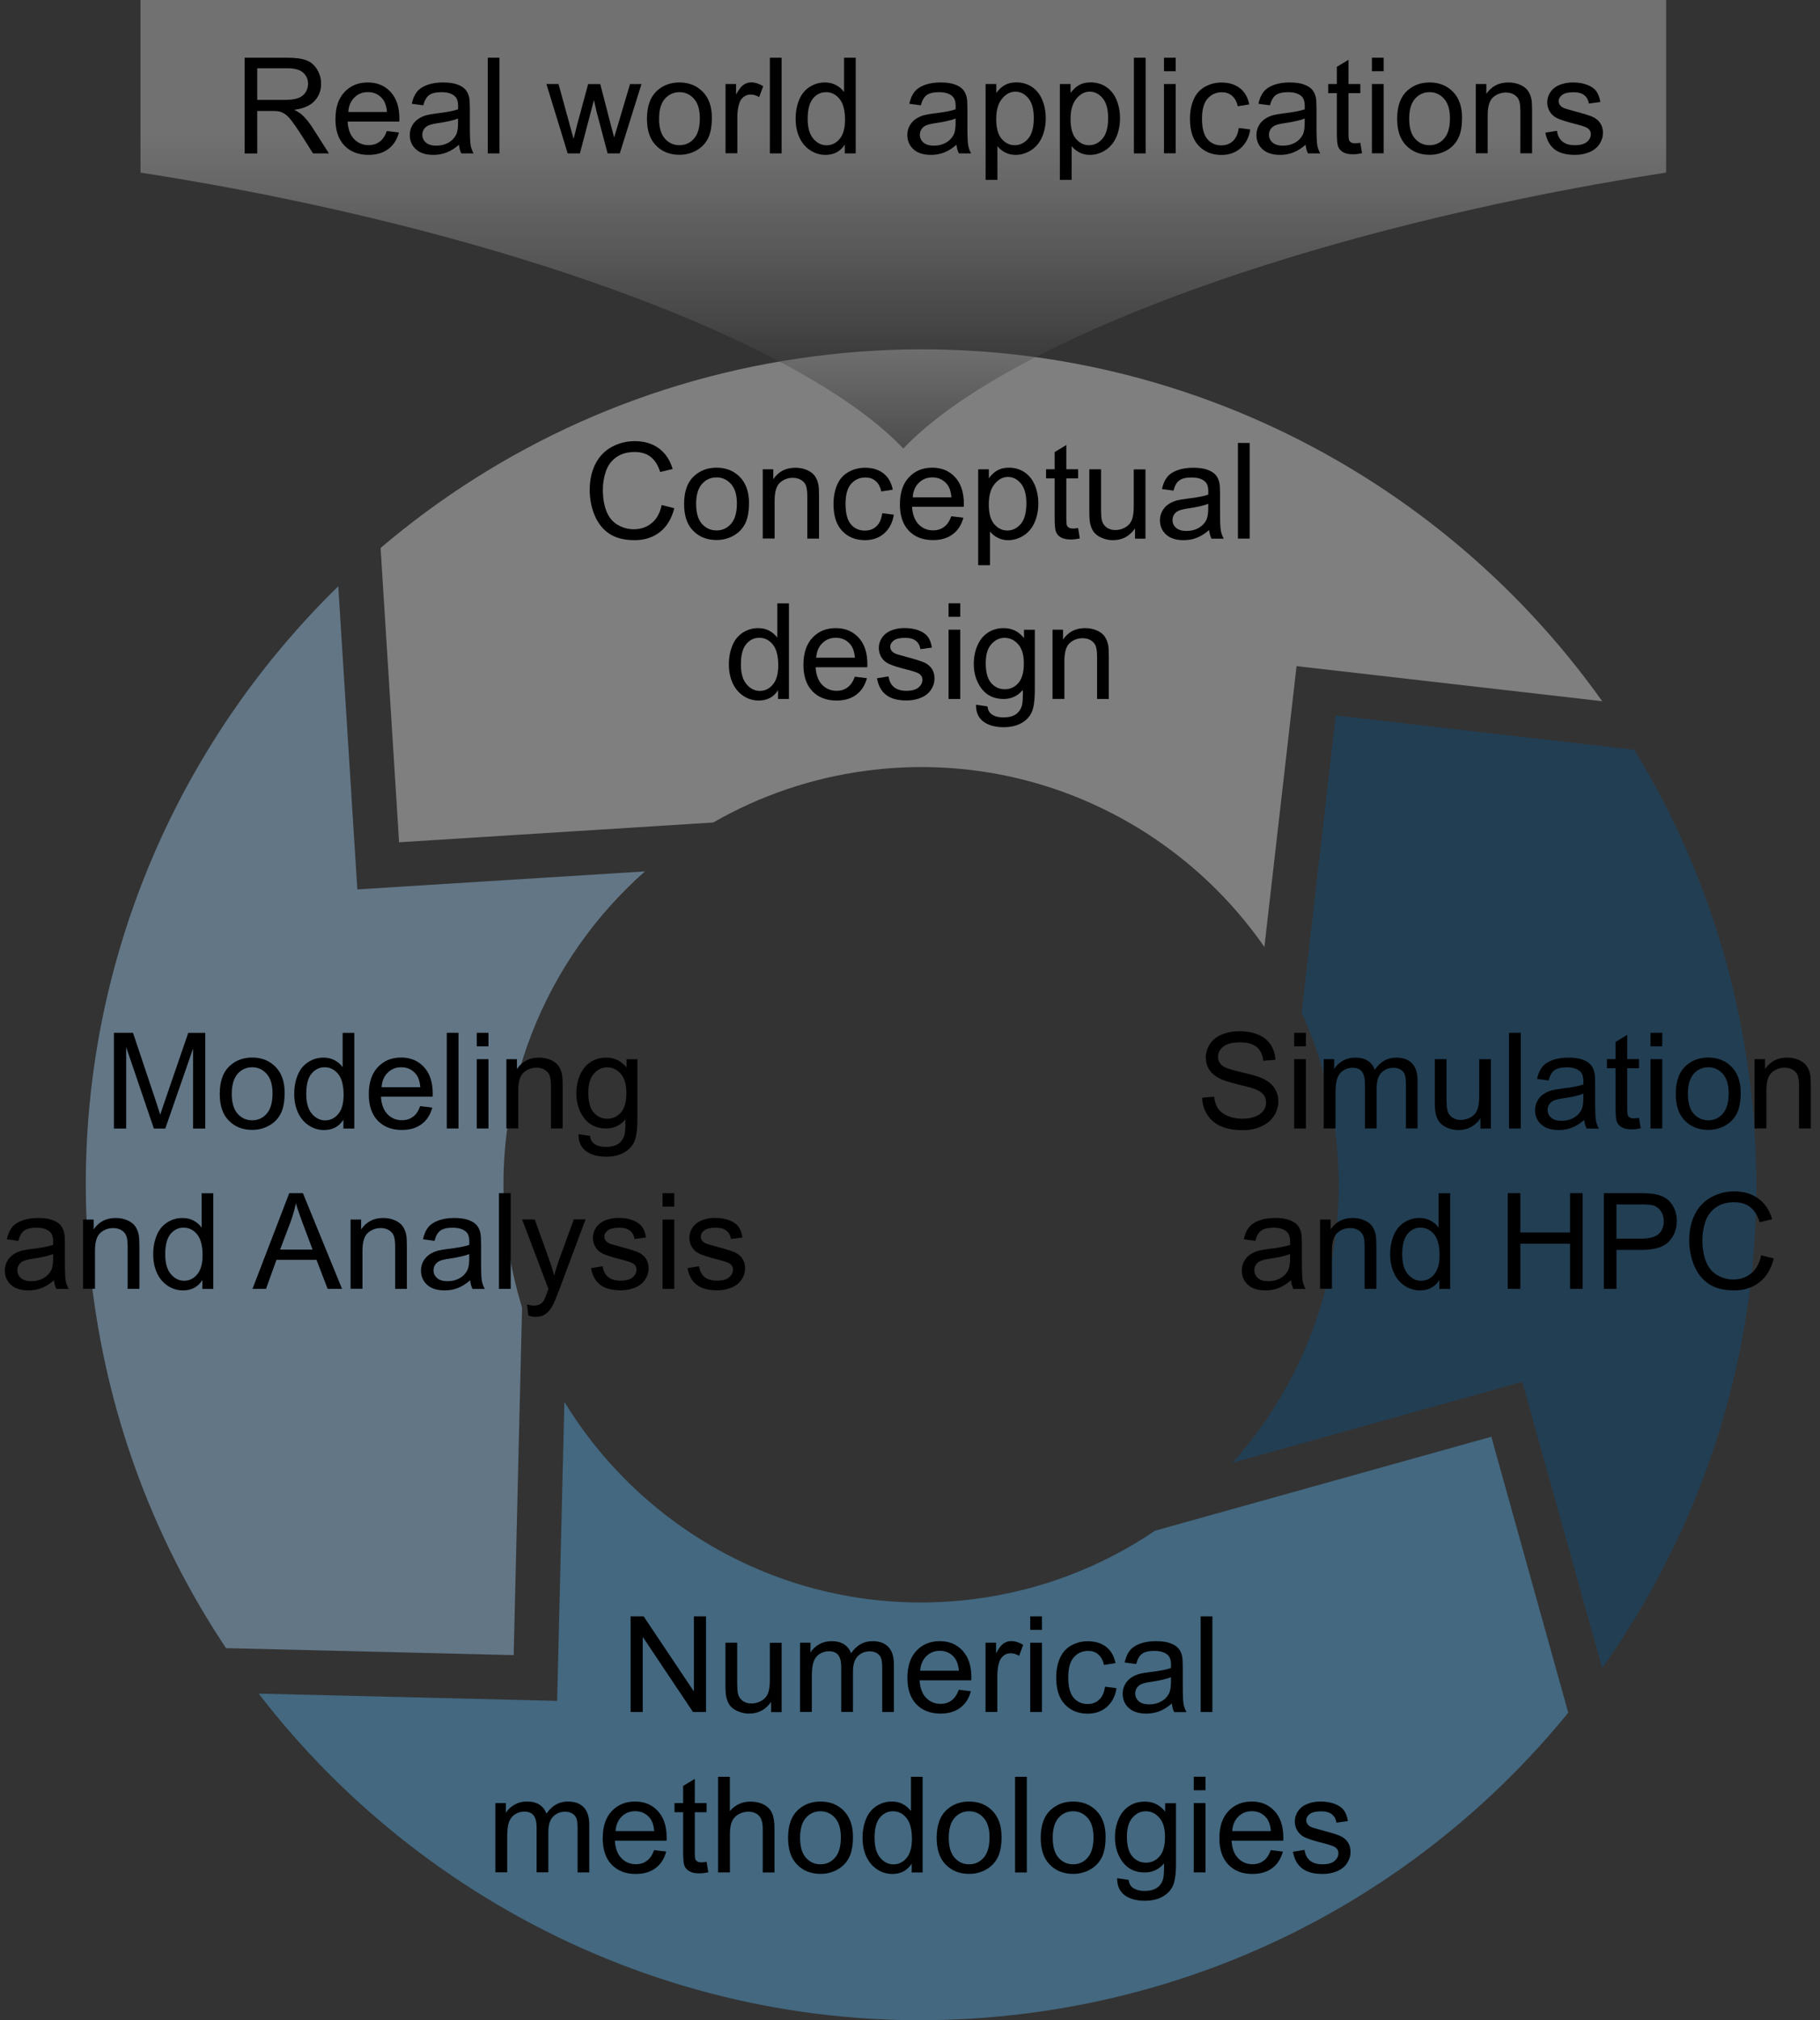 <?xml version="1.0" encoding="UTF-8"?>
<svg xmlns="http://www.w3.org/2000/svg" xmlns:xlink="http://www.w3.org/1999/xlink" version="1.1" x="0px" y="0px" viewBox="0 0 245.08 271.96" style="enable-background:new 0 0 245.08 271.96;" xml:space="preserve">
<rect x="0" y="0" width="245.08" height="271.96" fill="#333333" stroke="none"/>
<style type="text/css">
	.st0{opacity:0.44;fill:#9DCBEE;}
	.st1{opacity:0.47;fill:#55A4D7;}
	.st2{opacity:0.5;fill:#CDCCCC;}
	.st3{opacity:0.33;fill:#005795;}
	.st4{display:none;fill:#CDCCCC;}
	.st5{fill:url(#SVGID_1_);}
</style>
<g id="Ebene_4">
	<path class="st0" d="M69.17,222.82l1.13-46.79c-0.92-3.01-1.62-6.14-2.04-9.37c-2.47-19.22,5.08-37.42,18.59-49.35l-32.74,2.05   l-5.99,0.38l-0.38-5.99l-2.19-34.82c-24.42,23.83-37.75,58.44-33.07,94.89c2.29,17.8,8.62,34.08,17.96,48.06L69.17,222.82z"></path>
	<path class="st1" d="M200.82,193.42l-45.28,12.65c-7.06,4.78-15.3,8.04-24.33,9.2c-22.73,2.92-44.01-8.17-55.21-26.55l-0.83,34.26   l-0.15,6l-6-0.15l-34.19-0.83c23.59,30.66,62.39,48.33,103.53,43.04c29.74-3.82,55.26-18.93,72.82-40.47L200.82,193.42z"></path>
	<path class="st2" d="M170.26,127.48l3.65-31.84l0.68-5.96l5.96,0.68l35.2,4.04c-23.29-32.75-63.41-51.92-106.05-46.44   c-22.41,2.88-42.43,12.18-58.45,25.81l2.49,39.62l42.3-2.66c6.23-3.58,13.26-6.03,20.83-7   C138.42,100.96,158.67,110.79,170.26,127.48z"></path>
	<path class="st3" d="M179.87,96.32l-4.59,40.01c2.24,4.96,3.8,10.32,4.53,16c2.16,16.82-3.36,32.86-13.83,44.59l33.23-9.28   l5.78-1.61l1.61,5.78l9.15,32.76c15.78-22.23,23.58-50.23,19.83-79.4c-2.08-16.2-7.51-31.14-15.51-44.23L179.87,96.32z"></path>
	<path class="st4" d="M39.53,27.89c42.62,8.77,75.45,22.55,87.47,35.25c12.02-12.71,44.85-26.48,87.46-35.25   c6.7-1.38,13.36-2.58,19.93-3.59V0H19.6v24.29C26.16,25.31,32.82,26.51,39.53,27.89z"></path>
	<linearGradient id="SVGID_1_" gradientUnits="userSpaceOnUse" x1="121.636" y1="0" x2="121.636" y2="60.392">
		<stop offset="0.304" style="stop-color:#FFFFFF;stop-opacity:0.3"></stop>
		<stop offset="1" style="stop-color:#000000;stop-opacity:0.4"></stop>
	</linearGradient>
	<path class="st5" d="M37.98,26.67c40.76,8.39,72.16,21.57,83.66,33.72c11.49-12.15,42.89-25.33,83.66-33.72   c6.41-1.32,12.78-2.46,19.06-3.44V0H18.92v23.24C25.2,24.21,31.57,25.35,37.98,26.67z"></path>
</g>
<g id="Text">
	<g>
		<path d="M32.94,20.64V7.77h5.71c1.15,0,2.02,0.12,2.62,0.35c0.6,0.23,1.07,0.64,1.43,1.23c0.36,0.59,0.54,1.23,0.54,1.94    c0,0.91-0.3,1.68-0.89,2.31c-0.59,0.63-1.51,1.02-2.74,1.19c0.45,0.22,0.79,0.43,1.03,0.64c0.5,0.46,0.97,1.03,1.41,1.71    l2.24,3.51h-2.14l-1.7-2.68c-0.5-0.77-0.91-1.36-1.23-1.77c-0.32-0.41-0.61-0.7-0.87-0.86s-0.51-0.28-0.78-0.34    c-0.19-0.04-0.51-0.06-0.95-0.06h-1.98v5.72H32.94z M34.65,13.45h3.66c0.78,0,1.39-0.08,1.83-0.24c0.44-0.16,0.77-0.42,1-0.77    s0.34-0.74,0.34-1.16c0-0.61-0.22-1.11-0.66-1.5c-0.44-0.39-1.14-0.59-2.1-0.59h-4.08V13.45z"></path>
		<path d="M52.09,17.64l1.63,0.2c-0.26,0.96-0.73,1.7-1.43,2.22c-0.7,0.53-1.59,0.79-2.67,0.79c-1.36,0-2.45-0.42-3.25-1.26    c-0.8-0.84-1.2-2.02-1.2-3.54c0-1.57,0.4-2.79,1.21-3.65c0.81-0.87,1.86-1.3,3.15-1.3c1.25,0,2.27,0.42,3.06,1.27    s1.19,2.04,1.19,3.58c0,0.09,0,0.23-0.01,0.42h-6.96c0.06,1.02,0.35,1.81,0.87,2.35c0.52,0.54,1.17,0.82,1.95,0.82    c0.58,0,1.07-0.15,1.48-0.46C51.53,18.79,51.85,18.31,52.09,17.64z M46.9,15.08h5.21c-0.07-0.78-0.27-1.37-0.6-1.77    c-0.5-0.61-1.16-0.91-1.96-0.91c-0.73,0-1.34,0.24-1.83,0.73C47.23,13.62,46.95,14.27,46.9,15.08z"></path>
		<path d="M61.8,19.49c-0.59,0.5-1.15,0.85-1.69,1.05c-0.54,0.21-1.12,0.31-1.74,0.31c-1.03,0-1.81-0.25-2.36-0.75    c-0.55-0.5-0.83-1.14-0.83-1.92c0-0.46,0.1-0.87,0.31-1.25c0.21-0.38,0.48-0.68,0.82-0.91c0.34-0.23,0.72-0.4,1.14-0.52    c0.31-0.08,0.78-0.16,1.41-0.24c1.28-0.15,2.22-0.33,2.82-0.54c0.01-0.22,0.01-0.35,0.01-0.41c0-0.64-0.15-1.1-0.45-1.36    c-0.4-0.36-1-0.54-1.8-0.54c-0.74,0-1.29,0.13-1.65,0.39s-0.62,0.72-0.79,1.38l-1.55-0.21c0.14-0.66,0.37-1.2,0.69-1.6    c0.32-0.41,0.79-0.72,1.4-0.94c0.61-0.22,1.31-0.33,2.12-0.33c0.8,0,1.44,0.09,1.94,0.28c0.5,0.19,0.86,0.42,1.1,0.71    c0.23,0.28,0.4,0.64,0.49,1.08c0.05,0.27,0.08,0.76,0.08,1.46v2.11c0,1.47,0.03,2.4,0.1,2.79s0.2,0.76,0.4,1.12h-1.65    C61.95,20.32,61.85,19.93,61.8,19.49z M61.67,15.96c-0.57,0.23-1.44,0.43-2.58,0.6c-0.65,0.09-1.11,0.2-1.38,0.32    s-0.48,0.29-0.62,0.51c-0.15,0.23-0.22,0.48-0.22,0.75c0,0.42,0.16,0.77,0.48,1.05c0.32,0.28,0.79,0.42,1.4,0.42    c0.61,0,1.15-0.13,1.63-0.4c0.47-0.27,0.82-0.63,1.05-1.09c0.17-0.36,0.25-0.88,0.25-1.58V15.96z"></path>
		<path d="M65.68,20.64V7.77h1.58v12.88H65.68z"></path>
		<path d="M76.44,20.64l-2.86-9.33h1.63l1.48,5.39l0.55,2c0.02-0.1,0.18-0.74,0.48-1.92l1.48-5.46h1.63l1.4,5.41l0.47,1.78l0.54-1.8    l1.6-5.39h1.54l-2.92,9.33h-1.64l-1.48-5.59l-0.36-1.59l-1.89,7.18H76.44z"></path>
		<path d="M87.12,15.98c0-1.73,0.48-3.01,1.44-3.84c0.8-0.69,1.78-1.04,2.93-1.04c1.28,0,2.33,0.42,3.15,1.26s1.22,2,1.22,3.48    c0,1.2-0.18,2.15-0.54,2.83c-0.36,0.69-0.88,1.22-1.57,1.6c-0.69,0.38-1.44,0.57-2.25,0.57c-1.31,0-2.36-0.42-3.17-1.26    C87.52,18.76,87.12,17.56,87.12,15.98z M88.75,15.98c0,1.19,0.26,2.09,0.78,2.68c0.52,0.59,1.18,0.89,1.97,0.89    c0.78,0,1.44-0.3,1.96-0.9c0.52-0.6,0.78-1.51,0.78-2.73c0-1.15-0.26-2.03-0.79-2.62c-0.52-0.59-1.18-0.89-1.95-0.89    c-0.79,0-1.45,0.3-1.97,0.89C89.01,13.89,88.75,14.79,88.75,15.98z"></path>
		<path d="M97.7,20.64v-9.33h1.42v1.41c0.36-0.66,0.7-1.1,1.01-1.31s0.65-0.32,1.01-0.32c0.53,0,1.07,0.17,1.63,0.51l-0.54,1.47    c-0.39-0.23-0.77-0.34-1.16-0.34c-0.35,0-0.66,0.1-0.93,0.31c-0.28,0.21-0.47,0.5-0.59,0.87c-0.18,0.56-0.26,1.18-0.26,1.84v4.88    H97.7z"></path>
		<path d="M103.67,20.64V7.77h1.58v12.88H103.67z"></path>
		<path d="M113.76,20.64v-1.18c-0.59,0.93-1.46,1.39-2.61,1.39c-0.74,0-1.43-0.21-2.05-0.62c-0.62-0.41-1.11-0.98-1.45-1.72    s-0.51-1.58-0.51-2.53c0-0.93,0.16-1.78,0.47-2.53c0.31-0.76,0.78-1.34,1.4-1.74c0.62-0.4,1.31-0.61,2.08-0.61    c0.56,0,1.06,0.12,1.5,0.36c0.44,0.24,0.8,0.55,1.07,0.93V7.77h1.57v12.88H113.76z M108.76,15.99c0,1.19,0.25,2.09,0.76,2.68    c0.5,0.59,1.1,0.89,1.78,0.89c0.69,0,1.28-0.28,1.76-0.85c0.48-0.57,0.73-1.43,0.73-2.59c0-1.28-0.25-2.21-0.74-2.81    c-0.49-0.6-1.1-0.9-1.82-0.9c-0.7,0-1.29,0.29-1.76,0.86C109,13.85,108.76,14.75,108.76,15.99z"></path>
		<path d="M128.8,19.49c-0.59,0.5-1.15,0.85-1.69,1.05c-0.54,0.21-1.12,0.31-1.74,0.31c-1.03,0-1.81-0.25-2.36-0.75    c-0.55-0.5-0.83-1.14-0.83-1.92c0-0.46,0.1-0.87,0.31-1.25c0.21-0.38,0.48-0.68,0.82-0.91c0.34-0.23,0.72-0.4,1.14-0.52    c0.31-0.08,0.78-0.16,1.41-0.24c1.28-0.15,2.22-0.33,2.82-0.54c0.01-0.22,0.01-0.35,0.01-0.41c0-0.64-0.15-1.1-0.45-1.36    c-0.4-0.36-1-0.54-1.8-0.54c-0.74,0-1.29,0.13-1.65,0.39s-0.62,0.72-0.79,1.38l-1.55-0.21c0.14-0.66,0.37-1.2,0.69-1.6    c0.32-0.41,0.79-0.72,1.4-0.94c0.61-0.22,1.31-0.33,2.12-0.33c0.8,0,1.44,0.09,1.94,0.28c0.5,0.19,0.86,0.42,1.1,0.71    c0.23,0.28,0.4,0.64,0.49,1.08c0.05,0.27,0.08,0.76,0.08,1.46v2.11c0,1.47,0.03,2.4,0.1,2.79s0.2,0.76,0.4,1.12h-1.65    C128.95,20.32,128.85,19.93,128.8,19.49z M128.67,15.96c-0.57,0.23-1.44,0.43-2.58,0.6c-0.65,0.09-1.11,0.2-1.38,0.32    s-0.48,0.29-0.62,0.51c-0.15,0.23-0.22,0.48-0.22,0.75c0,0.42,0.16,0.77,0.48,1.05c0.32,0.28,0.79,0.42,1.4,0.42    c0.61,0,1.15-0.13,1.63-0.4c0.47-0.27,0.82-0.63,1.05-1.09c0.17-0.36,0.25-0.88,0.25-1.58V15.96z"></path>
		<path d="M132.72,24.22V11.31h1.44v1.21c0.34-0.47,0.72-0.83,1.15-1.07c0.43-0.24,0.95-0.36,1.55-0.36c0.8,0,1.5,0.21,2.11,0.62    c0.61,0.41,1.07,0.99,1.38,1.73c0.31,0.75,0.47,1.57,0.47,2.46c0,0.95-0.17,1.81-0.51,2.58c-0.34,0.76-0.84,1.35-1.49,1.76    c-0.65,0.41-1.34,0.61-2.06,0.61c-0.53,0-1-0.11-1.42-0.33c-0.42-0.22-0.76-0.5-1.03-0.84v4.54H132.72z M134.15,16.03    c0,1.2,0.24,2.09,0.73,2.66c0.49,0.57,1.07,0.86,1.77,0.86c0.7,0,1.3-0.3,1.81-0.89c0.5-0.59,0.75-1.52,0.75-2.76    c0-1.19-0.24-2.08-0.73-2.67c-0.49-0.59-1.07-0.89-1.75-0.89c-0.67,0-1.27,0.31-1.79,0.94C134.41,13.92,134.15,14.83,134.15,16.03    z"></path>
		<path d="M142.72,24.22V11.31h1.44v1.21c0.34-0.47,0.72-0.83,1.15-1.07c0.43-0.24,0.95-0.36,1.55-0.36c0.8,0,1.5,0.21,2.11,0.62    c0.61,0.41,1.07,0.99,1.38,1.73c0.31,0.75,0.47,1.57,0.47,2.46c0,0.95-0.17,1.81-0.51,2.58c-0.34,0.76-0.84,1.35-1.49,1.76    c-0.65,0.41-1.34,0.61-2.06,0.61c-0.53,0-1-0.11-1.42-0.33c-0.42-0.22-0.76-0.5-1.03-0.84v4.54H142.72z M144.16,16.03    c0,1.2,0.24,2.09,0.73,2.66c0.49,0.57,1.07,0.86,1.77,0.86c0.7,0,1.3-0.3,1.81-0.89c0.5-0.59,0.75-1.52,0.75-2.76    c0-1.19-0.24-2.08-0.73-2.67c-0.49-0.59-1.07-0.89-1.75-0.89c-0.67,0-1.27,0.31-1.79,0.94C144.42,13.92,144.16,14.83,144.16,16.03    z"></path>
		<path d="M152.69,20.64V7.77h1.58v12.88H152.69z"></path>
		<path d="M156.74,9.58V7.77h1.58v1.82H156.74z M156.74,20.64v-9.33h1.58v9.33H156.74z"></path>
		<path d="M166.81,17.23l1.55,0.2c-0.17,1.07-0.6,1.91-1.3,2.52c-0.7,0.61-1.56,0.91-2.58,0.91c-1.28,0-2.3-0.42-3.08-1.25    c-0.78-0.83-1.16-2.03-1.16-3.59c0-1.01,0.17-1.89,0.5-2.64c0.33-0.76,0.84-1.32,1.52-1.7c0.68-0.38,1.42-0.57,2.23-0.57    c1.01,0,1.84,0.26,2.49,0.77c0.64,0.51,1.06,1.24,1.24,2.18l-1.54,0.24c-0.15-0.63-0.41-1.1-0.78-1.41    c-0.37-0.32-0.82-0.47-1.35-0.47c-0.8,0-1.44,0.29-1.94,0.86c-0.5,0.57-0.75,1.47-0.75,2.71c0,1.25,0.24,2.16,0.72,2.73    c0.48,0.57,1.11,0.85,1.88,0.85c0.62,0,1.14-0.19,1.55-0.57C166.44,18.6,166.7,18.02,166.81,17.23z"></path>
		<path d="M175.81,19.49c-0.59,0.5-1.15,0.85-1.69,1.05c-0.54,0.21-1.12,0.31-1.74,0.31c-1.03,0-1.81-0.25-2.36-0.75    c-0.55-0.5-0.83-1.14-0.83-1.92c0-0.46,0.1-0.87,0.31-1.25c0.21-0.38,0.48-0.68,0.82-0.91c0.34-0.23,0.72-0.4,1.14-0.52    c0.31-0.08,0.78-0.16,1.41-0.24c1.28-0.15,2.22-0.33,2.82-0.54c0.01-0.22,0.01-0.35,0.01-0.41c0-0.64-0.15-1.1-0.45-1.36    c-0.4-0.36-1-0.54-1.8-0.54c-0.74,0-1.29,0.13-1.65,0.39s-0.62,0.72-0.79,1.38l-1.55-0.21c0.14-0.66,0.37-1.2,0.69-1.6    c0.32-0.41,0.79-0.72,1.4-0.94c0.61-0.22,1.31-0.33,2.12-0.33c0.8,0,1.44,0.09,1.94,0.28c0.5,0.19,0.86,0.42,1.1,0.71    c0.23,0.28,0.4,0.64,0.49,1.08c0.05,0.27,0.08,0.76,0.08,1.46v2.11c0,1.47,0.03,2.4,0.1,2.79s0.2,0.76,0.4,1.12h-1.65    C175.96,20.32,175.86,19.93,175.81,19.49z M175.68,15.96c-0.57,0.23-1.44,0.43-2.58,0.6c-0.65,0.09-1.11,0.2-1.38,0.32    s-0.48,0.29-0.62,0.51c-0.15,0.23-0.22,0.48-0.22,0.75c0,0.42,0.16,0.77,0.48,1.05c0.32,0.28,0.79,0.42,1.4,0.42    c0.61,0,1.15-0.13,1.63-0.4c0.47-0.27,0.82-0.63,1.05-1.09c0.17-0.36,0.25-0.88,0.25-1.58V15.96z"></path>
		<path d="M183.18,19.23l0.23,1.4c-0.45,0.09-0.84,0.14-1.19,0.14c-0.57,0-1.02-0.09-1.34-0.27s-0.54-0.42-0.67-0.72    c-0.13-0.3-0.19-0.92-0.19-1.87v-5.37h-1.16v-1.23h1.16V9l1.57-0.95v3.26h1.59v1.23h-1.59V18c0,0.45,0.03,0.74,0.08,0.87    s0.15,0.23,0.27,0.31c0.13,0.08,0.31,0.11,0.54,0.11C182.66,19.29,182.89,19.27,183.18,19.23z"></path>
		<path d="M184.74,9.58V7.77h1.58v1.82H184.74z M184.74,20.64v-9.33h1.58v9.33H184.74z"></path>
		<path d="M188.14,15.98c0-1.73,0.48-3.01,1.44-3.84c0.8-0.69,1.78-1.04,2.93-1.04c1.28,0,2.33,0.42,3.15,1.26s1.22,2,1.22,3.48    c0,1.2-0.18,2.15-0.54,2.83c-0.36,0.69-0.88,1.22-1.57,1.6c-0.69,0.38-1.44,0.57-2.25,0.57c-1.31,0-2.36-0.42-3.17-1.26    C188.54,18.76,188.14,17.56,188.14,15.98z M189.76,15.98c0,1.19,0.26,2.09,0.78,2.68c0.52,0.59,1.18,0.89,1.97,0.89    c0.78,0,1.44-0.3,1.96-0.9c0.52-0.6,0.78-1.51,0.78-2.73c0-1.15-0.26-2.03-0.79-2.62c-0.52-0.59-1.18-0.89-1.95-0.89    c-0.79,0-1.45,0.3-1.97,0.89C190.02,13.89,189.76,14.79,189.76,15.98z"></path>
		<path d="M198.73,20.64v-9.33h1.42v1.33c0.69-1.02,1.67-1.54,2.97-1.54c0.56,0,1.08,0.1,1.55,0.3c0.47,0.2,0.82,0.47,1.06,0.79    c0.23,0.33,0.4,0.72,0.49,1.17c0.06,0.29,0.09,0.81,0.09,1.54v5.74h-1.58v-5.68c0-0.64-0.06-1.13-0.18-1.45s-0.34-0.57-0.65-0.76    c-0.31-0.19-0.68-0.29-1.1-0.29c-0.67,0-1.25,0.21-1.74,0.64c-0.49,0.43-0.73,1.24-0.73,2.43v5.1H198.73z"></path>
		<path d="M208.1,17.86l1.56-0.25c0.09,0.63,0.33,1.11,0.73,1.44c0.4,0.33,0.96,0.5,1.68,0.5c0.73,0,1.27-0.15,1.62-0.44    c0.35-0.3,0.53-0.64,0.53-1.04c0-0.36-0.16-0.64-0.47-0.84c-0.22-0.14-0.76-0.32-1.62-0.54c-1.16-0.29-1.96-0.55-2.41-0.76    c-0.45-0.21-0.79-0.51-1.02-0.89c-0.23-0.38-0.35-0.8-0.35-1.25c0-0.42,0.1-0.8,0.29-1.16s0.45-0.65,0.78-0.88    c0.25-0.18,0.58-0.34,1.01-0.46c0.42-0.13,0.88-0.19,1.37-0.19c0.73,0,1.38,0.11,1.93,0.32c0.55,0.21,0.96,0.5,1.23,0.86    c0.26,0.36,0.44,0.84,0.54,1.45l-1.55,0.21c-0.07-0.48-0.27-0.85-0.61-1.12s-0.81-0.4-1.43-0.4c-0.73,0-1.24,0.12-1.55,0.36    c-0.31,0.24-0.47,0.52-0.47,0.84c0,0.21,0.06,0.39,0.19,0.55c0.13,0.17,0.33,0.31,0.61,0.42c0.16,0.06,0.62,0.19,1.4,0.4    c1.12,0.3,1.9,0.54,2.34,0.73c0.44,0.19,0.79,0.47,1.04,0.83c0.25,0.36,0.38,0.81,0.38,1.35c0,0.53-0.15,1.02-0.46,1.49    c-0.31,0.47-0.75,0.83-1.33,1.08c-0.58,0.25-1.24,0.38-1.97,0.38c-1.21,0-2.14-0.25-2.77-0.76    C208.69,19.6,208.28,18.85,208.1,17.86z"></path>
	</g>
	<g>
		<path d="M89.1,67.99l1.7,0.43c-0.36,1.4-1,2.47-1.93,3.2s-2.06,1.1-3.4,1.1c-1.39,0-2.52-0.28-3.39-0.85    c-0.87-0.57-1.53-1.38-1.99-2.46c-0.45-1.07-0.68-2.22-0.68-3.45c0-1.34,0.26-2.51,0.77-3.51c0.51-1,1.24-1.76,2.19-2.28    c0.95-0.52,1.99-0.78,3.12-0.78c1.29,0,2.37,0.33,3.25,0.98c0.88,0.66,1.49,1.58,1.84,2.77l-1.68,0.4    c-0.3-0.94-0.73-1.62-1.3-2.05c-0.57-0.43-1.28-0.64-2.14-0.64c-0.99,0-1.82,0.24-2.48,0.71c-0.66,0.47-1.13,1.11-1.4,1.91    c-0.27,0.8-0.4,1.62-0.4,2.47c0,1.1,0.16,2.05,0.48,2.87s0.82,1.43,1.49,1.83c0.67,0.4,1.4,0.61,2.19,0.61    c0.95,0,1.76-0.28,2.42-0.83C88.42,69.89,88.87,69.08,89.1,67.99z"></path>
		<path d="M92.12,67.84c0-1.73,0.48-3.01,1.44-3.84c0.8-0.69,1.78-1.04,2.93-1.04c1.28,0,2.33,0.42,3.15,1.26    c0.81,0.84,1.22,2,1.22,3.48c0,1.2-0.18,2.15-0.54,2.83c-0.36,0.69-0.88,1.22-1.57,1.6c-0.69,0.38-1.44,0.57-2.25,0.57    c-1.31,0-2.36-0.42-3.17-1.26C92.52,70.63,92.12,69.42,92.12,67.84z M93.74,67.84c0,1.19,0.26,2.09,0.78,2.68    c0.52,0.59,1.18,0.89,1.97,0.89c0.78,0,1.44-0.3,1.96-0.9c0.52-0.6,0.78-1.51,0.78-2.73c0-1.15-0.26-2.03-0.79-2.62    c-0.52-0.59-1.18-0.89-1.95-0.89c-0.79,0-1.45,0.3-1.97,0.89C94,65.76,93.74,66.65,93.74,67.84z"></path>
		<path d="M102.71,72.51v-9.33h1.42v1.33c0.69-1.02,1.67-1.54,2.97-1.54c0.56,0,1.08,0.1,1.55,0.3c0.47,0.2,0.82,0.47,1.06,0.79    c0.23,0.33,0.4,0.72,0.49,1.17c0.06,0.29,0.09,0.81,0.09,1.54v5.74h-1.58v-5.68c0-0.64-0.06-1.13-0.18-1.45s-0.34-0.57-0.65-0.76    c-0.31-0.19-0.68-0.29-1.1-0.29c-0.67,0-1.25,0.21-1.74,0.64c-0.49,0.43-0.73,1.24-0.73,2.43v5.1H102.71z"></path>
		<path d="M118.81,69.09l1.55,0.2c-0.17,1.07-0.6,1.91-1.3,2.52c-0.7,0.61-1.56,0.91-2.58,0.91c-1.28,0-2.3-0.42-3.08-1.25    c-0.78-0.83-1.16-2.03-1.16-3.59c0-1.01,0.17-1.89,0.5-2.64c0.33-0.76,0.84-1.32,1.52-1.7c0.68-0.38,1.42-0.57,2.23-0.57    c1.01,0,1.84,0.26,2.49,0.77c0.64,0.51,1.06,1.24,1.24,2.18l-1.54,0.24c-0.15-0.63-0.41-1.1-0.78-1.41    c-0.37-0.32-0.82-0.47-1.35-0.47c-0.8,0-1.44,0.29-1.94,0.86c-0.5,0.57-0.75,1.47-0.75,2.71c0,1.25,0.24,2.16,0.72,2.73    c0.48,0.57,1.11,0.85,1.88,0.85c0.62,0,1.14-0.19,1.55-0.57C118.43,70.47,118.69,69.88,118.81,69.09z"></path>
		<path d="M128.1,69.5l1.63,0.2c-0.26,0.96-0.73,1.7-1.43,2.22c-0.7,0.53-1.59,0.79-2.67,0.79c-1.36,0-2.45-0.42-3.25-1.26    c-0.8-0.84-1.2-2.02-1.2-3.54c0-1.57,0.4-2.79,1.21-3.65c0.81-0.87,1.86-1.3,3.15-1.3c1.25,0,2.27,0.42,3.06,1.27    c0.79,0.85,1.19,2.04,1.19,3.58c0,0.09,0,0.23-0.01,0.42h-6.96c0.06,1.02,0.35,1.81,0.87,2.35c0.52,0.54,1.17,0.82,1.95,0.82    c0.58,0,1.07-0.15,1.48-0.46C127.53,70.66,127.86,70.17,128.1,69.5z M122.91,66.95h5.21c-0.07-0.78-0.27-1.37-0.6-1.77    c-0.5-0.61-1.16-0.91-1.96-0.91c-0.73,0-1.34,0.24-1.83,0.73C123.23,65.48,122.96,66.13,122.91,66.95z"></path>
		<path d="M131.72,76.08V63.18h1.44v1.21c0.34-0.47,0.72-0.83,1.15-1.07c0.43-0.24,0.95-0.36,1.55-0.36c0.8,0,1.5,0.21,2.11,0.62    c0.61,0.41,1.07,0.99,1.38,1.73c0.31,0.75,0.47,1.57,0.47,2.46c0,0.95-0.17,1.81-0.51,2.58c-0.34,0.76-0.84,1.35-1.49,1.76    c-0.65,0.41-1.34,0.61-2.06,0.61c-0.53,0-1-0.11-1.42-0.33c-0.42-0.22-0.76-0.5-1.03-0.84v4.54H131.72z M133.15,67.9    c0,1.2,0.24,2.09,0.73,2.66c0.49,0.57,1.07,0.86,1.77,0.86c0.7,0,1.3-0.3,1.81-0.89c0.5-0.59,0.75-1.52,0.75-2.76    c0-1.19-0.24-2.08-0.73-2.67c-0.49-0.59-1.07-0.89-1.75-0.89c-0.67,0-1.27,0.31-1.79,0.94C133.41,65.78,133.15,66.7,133.15,67.9z"></path>
		<path d="M145.18,71.09l0.23,1.4c-0.45,0.09-0.84,0.14-1.19,0.14c-0.57,0-1.02-0.09-1.34-0.27s-0.54-0.42-0.67-0.72    c-0.13-0.3-0.19-0.92-0.19-1.87v-5.37h-1.16v-1.23h1.16v-2.31l1.57-0.95v3.26h1.59v1.23h-1.59v5.46c0,0.45,0.03,0.74,0.08,0.87    s0.15,0.23,0.27,0.31c0.13,0.08,0.31,0.11,0.54,0.11C144.66,71.16,144.89,71.14,145.18,71.09z"></path>
		<path d="M152.84,72.51v-1.37c-0.73,1.05-1.71,1.58-2.96,1.58c-0.55,0-1.06-0.11-1.54-0.32c-0.48-0.21-0.83-0.48-1.06-0.79    c-0.23-0.32-0.39-0.71-0.49-1.17c-0.06-0.31-0.1-0.8-0.1-1.48v-5.78h1.58v5.17c0,0.83,0.03,1.38,0.1,1.67    c0.1,0.42,0.31,0.74,0.63,0.98s0.72,0.36,1.19,0.36s0.92-0.12,1.34-0.36c0.42-0.24,0.71-0.57,0.88-0.99    c0.17-0.42,0.26-1.03,0.26-1.82v-5h1.58v9.33H152.84z"></path>
		<path d="M162.82,71.36c-0.59,0.5-1.15,0.85-1.69,1.05c-0.54,0.21-1.12,0.31-1.74,0.31c-1.03,0-1.81-0.25-2.36-0.75    c-0.55-0.5-0.83-1.14-0.83-1.92c0-0.46,0.1-0.87,0.31-1.25c0.21-0.38,0.48-0.68,0.82-0.91c0.34-0.23,0.72-0.4,1.14-0.52    c0.31-0.08,0.78-0.16,1.41-0.24c1.28-0.15,2.22-0.33,2.82-0.54c0.01-0.22,0.01-0.35,0.01-0.41c0-0.64-0.15-1.1-0.45-1.36    c-0.4-0.36-1-0.54-1.8-0.54c-0.74,0-1.29,0.13-1.65,0.39s-0.62,0.72-0.79,1.38l-1.55-0.21c0.14-0.66,0.37-1.2,0.69-1.6    c0.32-0.41,0.79-0.72,1.4-0.94c0.61-0.22,1.31-0.33,2.12-0.33c0.8,0,1.44,0.09,1.94,0.28c0.5,0.19,0.86,0.42,1.1,0.71    c0.23,0.28,0.4,0.64,0.49,1.08c0.05,0.27,0.08,0.76,0.08,1.46v2.11c0,1.47,0.03,2.4,0.1,2.79s0.2,0.76,0.4,1.12h-1.65    C162.97,72.18,162.87,71.8,162.82,71.36z M162.69,67.83c-0.57,0.23-1.44,0.43-2.58,0.6c-0.65,0.09-1.11,0.2-1.38,0.32    s-0.48,0.29-0.62,0.51c-0.15,0.23-0.22,0.48-0.22,0.75c0,0.42,0.16,0.77,0.48,1.05c0.32,0.28,0.79,0.42,1.4,0.42    c0.61,0,1.15-0.13,1.63-0.4c0.47-0.27,0.82-0.63,1.05-1.09c0.17-0.36,0.25-0.88,0.25-1.58V67.83z"></path>
		<path d="M166.7,72.51V59.63h1.58v12.88H166.7z"></path>
		<path d="M104.77,94.1v-1.18c-0.59,0.93-1.46,1.39-2.61,1.39c-0.74,0-1.43-0.21-2.05-0.62c-0.62-0.41-1.11-0.98-1.45-1.72    s-0.51-1.58-0.51-2.53c0-0.93,0.16-1.78,0.47-2.53c0.31-0.76,0.78-1.34,1.4-1.74c0.62-0.4,1.31-0.61,2.08-0.61    c0.56,0,1.06,0.12,1.5,0.36c0.44,0.24,0.8,0.55,1.07,0.93v-4.62h1.57V94.1H104.77z M99.77,89.44c0,1.19,0.25,2.09,0.76,2.68    c0.5,0.59,1.1,0.89,1.78,0.89c0.69,0,1.28-0.28,1.76-0.85c0.48-0.57,0.73-1.43,0.73-2.59c0-1.28-0.25-2.21-0.74-2.81    c-0.49-0.6-1.1-0.9-1.82-0.9c-0.7,0-1.29,0.29-1.76,0.86C100,87.3,99.77,88.21,99.77,89.44z"></path>
		<path d="M115.11,91.1l1.63,0.2c-0.26,0.96-0.73,1.7-1.43,2.22c-0.7,0.53-1.59,0.79-2.67,0.79c-1.36,0-2.45-0.42-3.25-1.26    c-0.8-0.84-1.2-2.02-1.2-3.54c0-1.57,0.4-2.79,1.21-3.65c0.81-0.87,1.86-1.3,3.15-1.3c1.25,0,2.27,0.42,3.06,1.27    s1.19,2.04,1.19,3.58c0,0.09,0,0.23-0.01,0.42h-6.96c0.06,1.02,0.35,1.81,0.87,2.35c0.52,0.54,1.17,0.82,1.95,0.82    c0.58,0,1.07-0.15,1.48-0.46C114.54,92.25,114.87,91.76,115.11,91.1z M109.91,88.54h5.21c-0.07-0.78-0.27-1.37-0.6-1.77    c-0.5-0.61-1.16-0.91-1.96-0.91c-0.73,0-1.34,0.24-1.83,0.73C110.24,87.07,109.97,87.72,109.91,88.54z"></path>
		<path d="M118.09,91.31l1.56-0.25c0.09,0.63,0.33,1.11,0.73,1.44c0.4,0.33,0.96,0.5,1.68,0.5c0.73,0,1.27-0.15,1.62-0.44    c0.35-0.3,0.53-0.64,0.53-1.04c0-0.36-0.16-0.64-0.47-0.84c-0.22-0.14-0.76-0.32-1.62-0.54c-1.16-0.29-1.96-0.55-2.41-0.76    c-0.45-0.21-0.79-0.51-1.02-0.89c-0.23-0.38-0.35-0.8-0.35-1.25c0-0.42,0.1-0.8,0.29-1.16s0.45-0.65,0.78-0.88    c0.25-0.18,0.58-0.34,1.01-0.46c0.42-0.13,0.88-0.19,1.37-0.19c0.73,0,1.38,0.11,1.93,0.32c0.55,0.21,0.96,0.5,1.23,0.86    c0.26,0.36,0.44,0.84,0.54,1.45l-1.55,0.21c-0.07-0.48-0.27-0.85-0.61-1.12s-0.81-0.4-1.43-0.4c-0.73,0-1.24,0.12-1.55,0.36    c-0.31,0.24-0.47,0.52-0.47,0.84c0,0.21,0.06,0.39,0.19,0.55c0.13,0.17,0.33,0.31,0.61,0.42c0.16,0.06,0.62,0.19,1.4,0.4    c1.12,0.3,1.9,0.54,2.34,0.73c0.44,0.19,0.79,0.47,1.04,0.83c0.25,0.36,0.38,0.81,0.38,1.35c0,0.53-0.15,1.02-0.46,1.49    c-0.31,0.47-0.75,0.83-1.33,1.08c-0.58,0.25-1.24,0.38-1.97,0.38c-1.21,0-2.14-0.25-2.77-0.76    C118.67,93.05,118.27,92.3,118.09,91.31z"></path>
		<path d="M127.73,83.04v-1.82h1.58v1.82H127.73z M127.73,94.1v-9.33h1.58v9.33H127.73z"></path>
		<path d="M131.43,94.87l1.54,0.23c0.06,0.47,0.24,0.82,0.54,1.04c0.39,0.29,0.93,0.44,1.61,0.44c0.73,0,1.3-0.15,1.7-0.44    c0.4-0.29,0.67-0.7,0.81-1.23c0.08-0.32,0.12-1,0.11-2.03c-0.69,0.81-1.55,1.22-2.58,1.22c-1.28,0-2.28-0.46-2.98-1.39    c-0.7-0.93-1.05-2.04-1.05-3.33c0-0.89,0.16-1.71,0.48-2.46c0.32-0.75,0.79-1.33,1.4-1.74c0.61-0.41,1.33-0.62,2.16-0.62    c1.1,0,2.01,0.45,2.72,1.34v-1.12h1.46v8.06c0,1.45-0.15,2.48-0.44,3.09c-0.3,0.61-0.76,1.09-1.41,1.44    c-0.64,0.35-1.43,0.53-2.37,0.53c-1.11,0-2.01-0.25-2.7-0.75C131.74,96.63,131.41,95.88,131.43,94.87z M132.74,89.27    c0,1.22,0.24,2.12,0.73,2.68c0.49,0.56,1.1,0.84,1.83,0.84c0.73,0,1.34-0.28,1.83-0.84c0.49-0.56,0.74-1.44,0.74-2.63    c0-1.14-0.25-2-0.76-2.58c-0.51-0.58-1.12-0.87-1.83-0.87c-0.7,0-1.3,0.29-1.79,0.86C132.98,87.3,132.74,88.14,132.74,89.27z"></path>
		<path d="M141.73,94.1v-9.33h1.42v1.33c0.69-1.02,1.67-1.54,2.97-1.54c0.56,0,1.08,0.1,1.55,0.3c0.47,0.2,0.82,0.47,1.06,0.79    c0.23,0.33,0.4,0.72,0.49,1.17c0.06,0.29,0.09,0.81,0.09,1.54v5.74h-1.58v-5.68c0-0.64-0.06-1.13-0.18-1.45s-0.34-0.57-0.65-0.76    c-0.31-0.19-0.68-0.29-1.1-0.29c-0.67,0-1.25,0.21-1.74,0.64c-0.49,0.43-0.73,1.24-0.73,2.43v5.1H141.73z"></path>
	</g>
	<g>
		<path d="M15.34,151.92v-12.88h2.57l3.05,9.12c0.28,0.85,0.49,1.48,0.62,1.91c0.15-0.47,0.37-1.16,0.69-2.06l3.08-8.96h2.29v12.88    h-1.64v-10.78l-3.74,10.78h-1.54l-3.73-10.96v10.96H15.34z"></path>
		<path d="M29.59,147.25c0-1.73,0.48-3.01,1.44-3.84c0.8-0.69,1.78-1.04,2.93-1.04c1.28,0,2.33,0.42,3.15,1.26s1.22,2,1.22,3.48    c0,1.2-0.18,2.15-0.54,2.83c-0.36,0.69-0.88,1.22-1.57,1.6c-0.69,0.38-1.44,0.57-2.25,0.57c-1.31,0-2.36-0.42-3.17-1.26    C29.99,150.04,29.59,148.83,29.59,147.25z M31.21,147.25c0,1.19,0.26,2.09,0.78,2.68c0.52,0.59,1.18,0.89,1.97,0.89    c0.78,0,1.44-0.3,1.96-0.9c0.52-0.6,0.78-1.51,0.78-2.73c0-1.15-0.26-2.03-0.79-2.62c-0.52-0.59-1.18-0.89-1.95-0.89    c-0.79,0-1.45,0.3-1.97,0.89C31.48,145.17,31.21,146.06,31.21,147.25z"></path>
		<path d="M46.24,151.92v-1.18c-0.59,0.93-1.46,1.39-2.61,1.39c-0.74,0-1.43-0.21-2.05-0.62c-0.62-0.41-1.11-0.98-1.45-1.72    s-0.51-1.58-0.51-2.53c0-0.93,0.16-1.78,0.47-2.53c0.31-0.76,0.78-1.34,1.4-1.74c0.62-0.4,1.31-0.61,2.08-0.61    c0.56,0,1.06,0.12,1.5,0.36c0.44,0.24,0.8,0.55,1.07,0.93v-4.62h1.57v12.88H46.24z M41.24,147.26c0,1.19,0.25,2.09,0.76,2.68    c0.5,0.59,1.1,0.89,1.78,0.89c0.69,0,1.28-0.28,1.76-0.85c0.48-0.57,0.73-1.43,0.73-2.59c0-1.28-0.25-2.21-0.74-2.81    c-0.49-0.6-1.1-0.9-1.82-0.9c-0.7,0-1.29,0.29-1.76,0.86C41.47,145.12,41.24,146.03,41.24,147.26z"></path>
		<path d="M56.58,148.91l1.63,0.2c-0.26,0.96-0.73,1.7-1.43,2.22c-0.7,0.53-1.59,0.79-2.67,0.79c-1.36,0-2.45-0.42-3.25-1.26    c-0.8-0.84-1.2-2.02-1.2-3.54c0-1.57,0.4-2.79,1.21-3.65c0.81-0.87,1.86-1.3,3.15-1.3c1.25,0,2.27,0.42,3.06,1.27    s1.19,2.04,1.19,3.58c0,0.09,0,0.23-0.01,0.42H51.3c0.06,1.02,0.35,1.81,0.87,2.35c0.52,0.54,1.17,0.82,1.95,0.82    c0.58,0,1.07-0.15,1.48-0.46C56.01,150.07,56.34,149.58,56.58,148.91z M51.39,146.36h5.21c-0.07-0.78-0.27-1.37-0.6-1.77    c-0.5-0.61-1.16-0.91-1.96-0.91c-0.73,0-1.34,0.24-1.83,0.73C51.71,144.89,51.44,145.54,51.39,146.36z"></path>
		<path d="M60.16,151.92v-12.88h1.58v12.88H60.16z"></path>
		<path d="M64.2,140.86v-1.82h1.58v1.82H64.2z M64.2,151.92v-9.33h1.58v9.33H64.2z"></path>
		<path d="M68.19,151.92v-9.33h1.42v1.33c0.69-1.02,1.67-1.54,2.97-1.54c0.56,0,1.08,0.1,1.55,0.3c0.47,0.2,0.82,0.47,1.06,0.79    c0.23,0.33,0.4,0.72,0.49,1.17c0.06,0.29,0.09,0.81,0.09,1.54v5.74h-1.58v-5.68c0-0.64-0.06-1.13-0.18-1.45s-0.34-0.57-0.65-0.76    c-0.31-0.19-0.68-0.29-1.1-0.29c-0.67,0-1.25,0.21-1.74,0.64c-0.49,0.43-0.73,1.24-0.73,2.43v5.1H68.19z"></path>
		<path d="M77.91,152.69l1.54,0.23c0.06,0.47,0.24,0.82,0.54,1.04c0.39,0.29,0.93,0.44,1.61,0.44c0.73,0,1.3-0.15,1.7-0.44    c0.4-0.29,0.67-0.7,0.81-1.23c0.08-0.32,0.12-1,0.11-2.03c-0.69,0.81-1.55,1.22-2.58,1.22c-1.28,0-2.28-0.46-2.98-1.39    c-0.7-0.93-1.05-2.04-1.05-3.33c0-0.89,0.16-1.71,0.48-2.46c0.32-0.75,0.79-1.33,1.4-1.74c0.61-0.41,1.33-0.62,2.16-0.62    c1.1,0,2.01,0.45,2.72,1.34v-1.12h1.46v8.06c0,1.45-0.15,2.48-0.44,3.09c-0.3,0.61-0.76,1.09-1.41,1.44    c-0.64,0.35-1.43,0.53-2.37,0.53c-1.11,0-2.01-0.25-2.7-0.75C78.22,154.45,77.88,153.7,77.91,152.69z M79.22,147.09    c0,1.22,0.24,2.12,0.73,2.68c0.49,0.56,1.1,0.84,1.83,0.84c0.73,0,1.34-0.28,1.83-0.84c0.49-0.56,0.74-1.44,0.74-2.63    c0-1.14-0.25-2-0.76-2.58c-0.51-0.58-1.12-0.87-1.83-0.87c-0.7,0-1.3,0.29-1.79,0.86C79.46,145.11,79.22,145.96,79.22,147.09z"></path>
		<path d="M7.27,172.36c-0.59,0.5-1.15,0.85-1.69,1.05c-0.54,0.21-1.12,0.31-1.74,0.31c-1.03,0-1.81-0.25-2.36-0.75    c-0.55-0.5-0.83-1.14-0.83-1.92c0-0.46,0.1-0.87,0.31-1.25c0.21-0.38,0.48-0.68,0.82-0.91c0.34-0.23,0.72-0.4,1.14-0.52    c0.31-0.08,0.78-0.16,1.41-0.24c1.28-0.15,2.22-0.33,2.82-0.54c0.01-0.22,0.01-0.35,0.01-0.41c0-0.64-0.15-1.1-0.45-1.36    c-0.4-0.36-1-0.54-1.8-0.54c-0.74,0-1.29,0.13-1.65,0.39s-0.62,0.72-0.79,1.38l-1.55-0.21c0.14-0.66,0.37-1.2,0.69-1.6    c0.32-0.41,0.79-0.72,1.4-0.94c0.61-0.22,1.31-0.33,2.12-0.33c0.8,0,1.44,0.09,1.94,0.28c0.5,0.19,0.86,0.42,1.1,0.71    c0.23,0.28,0.4,0.64,0.49,1.08c0.05,0.27,0.08,0.76,0.08,1.46v2.11c0,1.47,0.03,2.4,0.1,2.79s0.2,0.76,0.4,1.12H7.59    C7.43,173.18,7.32,172.8,7.27,172.36z M7.14,168.83c-0.57,0.23-1.44,0.43-2.58,0.6c-0.65,0.09-1.11,0.2-1.38,0.32    s-0.48,0.29-0.62,0.51c-0.15,0.23-0.22,0.48-0.22,0.75c0,0.42,0.16,0.77,0.48,1.05c0.32,0.28,0.79,0.42,1.4,0.42    c0.61,0,1.15-0.13,1.63-0.4c0.47-0.27,0.82-0.63,1.05-1.09c0.17-0.36,0.25-0.88,0.25-1.58V168.83z"></path>
		<path d="M11.19,173.51v-9.33h1.42v1.33c0.69-1.02,1.67-1.54,2.97-1.54c0.56,0,1.08,0.1,1.55,0.3c0.47,0.2,0.82,0.47,1.06,0.79    c0.23,0.33,0.4,0.72,0.49,1.17c0.06,0.29,0.09,0.81,0.09,1.54v5.74h-1.58v-5.68c0-0.64-0.06-1.13-0.18-1.45s-0.34-0.57-0.65-0.76    c-0.31-0.19-0.68-0.29-1.1-0.29c-0.67,0-1.25,0.21-1.74,0.64c-0.49,0.43-0.73,1.24-0.73,2.43v5.1H11.19z"></path>
		<path d="M27.25,173.51v-1.18c-0.59,0.93-1.46,1.39-2.61,1.39c-0.74,0-1.43-0.21-2.05-0.62c-0.62-0.41-1.11-0.98-1.45-1.72    s-0.51-1.58-0.51-2.53c0-0.93,0.16-1.78,0.47-2.53c0.31-0.76,0.78-1.34,1.4-1.74c0.62-0.4,1.31-0.61,2.08-0.61    c0.56,0,1.06,0.12,1.5,0.36c0.44,0.24,0.8,0.55,1.07,0.93v-4.62h1.57v12.88H27.25z M22.25,168.85c0,1.19,0.25,2.09,0.76,2.68    c0.5,0.59,1.1,0.89,1.78,0.89c0.69,0,1.28-0.28,1.76-0.85c0.48-0.57,0.73-1.43,0.73-2.59c0-1.28-0.25-2.21-0.74-2.81    c-0.49-0.6-1.1-0.9-1.82-0.9c-0.7,0-1.29,0.29-1.76,0.86C22.49,166.71,22.25,167.62,22.25,168.85z"></path>
		<path d="M34,173.51l4.95-12.88h1.84l5.27,12.88h-1.94l-1.5-3.9h-5.39l-1.41,3.9H34z M37.72,168.22h4.37l-1.34-3.57    c-0.41-1.08-0.71-1.97-0.91-2.67c-0.16,0.83-0.4,1.65-0.69,2.46L37.72,168.22z"></path>
		<path d="M47.21,173.51v-9.33h1.42v1.33c0.69-1.02,1.67-1.54,2.97-1.54c0.56,0,1.08,0.1,1.55,0.3c0.47,0.2,0.82,0.47,1.06,0.79    c0.23,0.33,0.4,0.72,0.49,1.17c0.06,0.29,0.09,0.81,0.09,1.54v5.74h-1.58v-5.68c0-0.64-0.06-1.13-0.18-1.45s-0.34-0.57-0.65-0.76    c-0.31-0.19-0.68-0.29-1.1-0.29c-0.67,0-1.25,0.21-1.74,0.64c-0.49,0.43-0.73,1.24-0.73,2.43v5.1H47.21z"></path>
		<path d="M63.31,172.36c-0.59,0.5-1.15,0.85-1.69,1.05c-0.54,0.21-1.12,0.31-1.74,0.31c-1.03,0-1.81-0.25-2.36-0.75    c-0.55-0.5-0.83-1.14-0.83-1.92c0-0.46,0.1-0.87,0.31-1.25c0.21-0.38,0.48-0.68,0.82-0.91c0.34-0.23,0.72-0.4,1.14-0.52    c0.31-0.08,0.78-0.16,1.41-0.24c1.28-0.15,2.22-0.33,2.82-0.54c0.01-0.22,0.01-0.35,0.01-0.41c0-0.64-0.15-1.1-0.45-1.36    c-0.4-0.36-1-0.54-1.8-0.54c-0.74,0-1.29,0.13-1.65,0.39s-0.62,0.72-0.79,1.38l-1.55-0.21c0.14-0.66,0.37-1.2,0.69-1.6    c0.32-0.41,0.79-0.72,1.4-0.94c0.61-0.22,1.31-0.33,2.12-0.33c0.8,0,1.44,0.09,1.94,0.28c0.5,0.19,0.86,0.42,1.1,0.71    c0.23,0.28,0.4,0.64,0.49,1.08c0.05,0.27,0.08,0.76,0.08,1.46v2.11c0,1.47,0.03,2.4,0.1,2.79s0.2,0.76,0.4,1.12h-1.65    C63.46,173.18,63.35,172.8,63.31,172.36z M63.18,168.83c-0.57,0.23-1.44,0.43-2.58,0.6c-0.65,0.09-1.11,0.2-1.38,0.32    s-0.48,0.29-0.62,0.51c-0.15,0.23-0.22,0.48-0.22,0.75c0,0.42,0.16,0.77,0.48,1.05c0.32,0.28,0.79,0.42,1.4,0.42    c0.61,0,1.15-0.13,1.63-0.4c0.47-0.27,0.82-0.63,1.05-1.09c0.17-0.36,0.25-0.88,0.25-1.58V168.83z"></path>
		<path d="M67.19,173.51v-12.88h1.58v12.88H67.19z"></path>
		<path d="M71.15,177.1l-0.18-1.48c0.35,0.09,0.65,0.14,0.9,0.14c0.35,0,0.63-0.06,0.84-0.18s0.38-0.28,0.52-0.49    c0.1-0.16,0.26-0.55,0.48-1.18c0.03-0.09,0.08-0.22,0.14-0.39l-3.54-9.35h1.7l1.94,5.4c0.25,0.69,0.48,1.41,0.68,2.16    c0.18-0.73,0.4-1.44,0.65-2.13l1.99-5.44h1.58l-3.55,9.49c-0.38,1.02-0.68,1.73-0.89,2.12c-0.28,0.52-0.6,0.9-0.97,1.15    s-0.8,0.36-1.3,0.36C71.87,177.3,71.53,177.23,71.15,177.1z"></path>
		<path d="M79.59,170.72l1.56-0.25c0.09,0.63,0.33,1.11,0.73,1.44c0.4,0.33,0.96,0.5,1.68,0.5c0.73,0,1.27-0.15,1.62-0.44    c0.35-0.3,0.53-0.64,0.53-1.04c0-0.36-0.16-0.64-0.47-0.84c-0.22-0.14-0.76-0.32-1.62-0.54c-1.16-0.29-1.96-0.55-2.41-0.76    c-0.45-0.21-0.79-0.51-1.02-0.89c-0.23-0.38-0.35-0.8-0.35-1.25c0-0.42,0.1-0.8,0.29-1.16s0.45-0.65,0.78-0.88    c0.25-0.18,0.58-0.34,1.01-0.46c0.42-0.13,0.88-0.19,1.37-0.19c0.73,0,1.38,0.11,1.93,0.32c0.55,0.21,0.96,0.5,1.23,0.86    c0.26,0.36,0.44,0.84,0.54,1.45l-1.55,0.21c-0.07-0.48-0.27-0.85-0.61-1.12s-0.81-0.4-1.43-0.4c-0.73,0-1.24,0.12-1.55,0.36    c-0.31,0.24-0.47,0.52-0.47,0.84c0,0.21,0.06,0.39,0.19,0.55c0.13,0.17,0.33,0.31,0.61,0.42c0.16,0.06,0.62,0.19,1.4,0.4    c1.12,0.3,1.9,0.54,2.34,0.73c0.44,0.19,0.79,0.47,1.04,0.83c0.25,0.36,0.38,0.81,0.38,1.35c0,0.53-0.15,1.02-0.46,1.49    c-0.31,0.47-0.75,0.83-1.33,1.08c-0.58,0.25-1.24,0.38-1.97,0.38c-1.21,0-2.14-0.25-2.77-0.76    C80.17,172.46,79.76,171.71,79.59,170.72z"></path>
		<path d="M89.22,162.45v-1.82h1.58v1.82H89.22z M89.22,173.51v-9.33h1.58v9.33H89.22z"></path>
		<path d="M92.58,170.72l1.56-0.25c0.09,0.63,0.33,1.11,0.73,1.44c0.4,0.33,0.96,0.5,1.68,0.5c0.73,0,1.27-0.15,1.62-0.44    c0.35-0.3,0.53-0.64,0.53-1.04c0-0.36-0.16-0.64-0.47-0.84c-0.22-0.14-0.76-0.32-1.62-0.54c-1.16-0.29-1.96-0.55-2.41-0.76    c-0.45-0.21-0.79-0.51-1.02-0.89c-0.23-0.38-0.35-0.8-0.35-1.25c0-0.42,0.1-0.8,0.29-1.16s0.45-0.65,0.78-0.88    c0.25-0.18,0.58-0.34,1.01-0.46c0.42-0.13,0.88-0.19,1.37-0.19c0.73,0,1.38,0.11,1.93,0.32c0.55,0.21,0.96,0.5,1.23,0.86    c0.26,0.36,0.44,0.84,0.54,1.45l-1.55,0.21c-0.07-0.48-0.27-0.85-0.61-1.12s-0.81-0.4-1.43-0.4c-0.73,0-1.24,0.12-1.55,0.36    c-0.31,0.24-0.47,0.52-0.47,0.84c0,0.21,0.06,0.39,0.19,0.55c0.13,0.17,0.33,0.31,0.61,0.42c0.16,0.06,0.62,0.19,1.4,0.4    c1.12,0.3,1.9,0.54,2.34,0.73c0.44,0.19,0.79,0.47,1.04,0.83c0.25,0.36,0.38,0.81,0.38,1.35c0,0.53-0.15,1.02-0.46,1.49    c-0.31,0.47-0.75,0.83-1.33,1.08c-0.58,0.25-1.24,0.38-1.97,0.38c-1.21,0-2.14-0.25-2.77-0.76    C93.16,172.46,92.76,171.71,92.58,170.72z"></path>
	</g>
	<g>
		<path d="M84.92,230.48V217.6h1.75l6.77,10.11V217.6h1.63v12.88h-1.75l-6.77-10.12v10.12H84.92z"></path>
		<path d="M103.84,230.48v-1.37c-0.73,1.05-1.71,1.58-2.96,1.58c-0.55,0-1.06-0.11-1.54-0.32c-0.48-0.21-0.83-0.48-1.06-0.79    c-0.23-0.32-0.39-0.71-0.49-1.17c-0.06-0.31-0.1-0.8-0.1-1.48v-5.78h1.58v5.17c0,0.83,0.03,1.38,0.1,1.67    c0.1,0.42,0.31,0.74,0.63,0.98s0.72,0.36,1.19,0.36s0.92-0.12,1.34-0.36c0.42-0.24,0.71-0.57,0.88-0.99    c0.17-0.42,0.26-1.03,0.26-1.82v-5h1.58v9.33H103.84z"></path>
		<path d="M107.73,230.48v-9.33h1.41v1.31c0.29-0.46,0.68-0.82,1.17-1.1c0.49-0.28,1.04-0.42,1.66-0.42c0.69,0,1.26,0.14,1.7,0.43    c0.44,0.29,0.75,0.69,0.94,1.2c0.74-1.09,1.7-1.63,2.88-1.63c0.93,0,1.64,0.26,2.13,0.77c0.5,0.51,0.75,1.3,0.75,2.37v6.4h-1.57    v-5.88c0-0.63-0.05-1.09-0.15-1.37c-0.1-0.28-0.29-0.5-0.56-0.67c-0.27-0.17-0.59-0.25-0.95-0.25c-0.66,0-1.2,0.22-1.63,0.65    s-0.65,1.13-0.65,2.09v5.42h-1.58v-6.06c0-0.7-0.13-1.23-0.39-1.58c-0.26-0.35-0.68-0.53-1.27-0.53c-0.45,0-0.86,0.12-1.23,0.35    c-0.38,0.23-0.65,0.58-0.82,1.03s-0.25,1.1-0.25,1.95v4.84H107.73z"></path>
		<path d="M129.11,227.48l1.63,0.2c-0.26,0.96-0.73,1.7-1.43,2.22c-0.7,0.53-1.59,0.79-2.67,0.79c-1.36,0-2.45-0.42-3.25-1.26    c-0.8-0.84-1.2-2.02-1.2-3.54c0-1.57,0.4-2.79,1.21-3.65c0.81-0.87,1.86-1.3,3.15-1.3c1.25,0,2.27,0.42,3.06,1.27    c0.79,0.85,1.19,2.04,1.19,3.58c0,0.09,0,0.23-0.01,0.42h-6.96c0.06,1.02,0.35,1.81,0.87,2.35c0.52,0.54,1.17,0.82,1.95,0.82    c0.58,0,1.07-0.15,1.48-0.46C128.54,228.63,128.87,228.15,129.11,227.48z M123.91,224.92h5.21c-0.07-0.78-0.27-1.37-0.6-1.77    c-0.5-0.61-1.16-0.91-1.96-0.91c-0.73,0-1.34,0.24-1.83,0.73S123.97,224.11,123.91,224.92z"></path>
		<path d="M132.71,230.48v-9.33h1.42v1.41c0.36-0.66,0.7-1.1,1.01-1.31s0.65-0.32,1.01-0.32c0.53,0,1.07,0.17,1.63,0.51l-0.54,1.47    c-0.39-0.23-0.77-0.34-1.16-0.34c-0.35,0-0.66,0.1-0.93,0.31s-0.47,0.5-0.59,0.87c-0.18,0.56-0.26,1.18-0.26,1.84v4.88H132.71z"></path>
		<path d="M138.73,219.42v-1.82h1.58v1.82H138.73z M138.73,230.48v-9.33h1.58v9.33H138.73z"></path>
		<path d="M148.8,227.07l1.55,0.2c-0.17,1.07-0.6,1.91-1.3,2.52c-0.7,0.61-1.56,0.91-2.58,0.91c-1.28,0-2.3-0.42-3.08-1.25    c-0.78-0.83-1.16-2.03-1.16-3.59c0-1.01,0.17-1.89,0.5-2.64s0.84-1.32,1.52-1.7c0.68-0.38,1.42-0.57,2.23-0.57    c1.01,0,1.84,0.26,2.49,0.77c0.64,0.51,1.06,1.24,1.24,2.18l-1.54,0.24c-0.15-0.63-0.41-1.1-0.78-1.42    c-0.37-0.32-0.82-0.47-1.35-0.47c-0.8,0-1.44,0.29-1.94,0.86c-0.5,0.57-0.75,1.47-0.75,2.71c0,1.25,0.24,2.16,0.72,2.73    c0.48,0.57,1.11,0.85,1.88,0.85c0.62,0,1.14-0.19,1.55-0.57C148.43,228.44,148.69,227.86,148.8,227.07z"></path>
		<path d="M157.8,229.33c-0.59,0.5-1.15,0.85-1.69,1.05c-0.54,0.21-1.12,0.31-1.74,0.31c-1.03,0-1.81-0.25-2.36-0.75    c-0.55-0.5-0.83-1.14-0.83-1.92c0-0.46,0.1-0.87,0.31-1.25s0.48-0.68,0.82-0.91c0.34-0.23,0.72-0.4,1.14-0.52    c0.31-0.08,0.78-0.16,1.41-0.24c1.28-0.15,2.22-0.33,2.82-0.54c0.01-0.22,0.01-0.35,0.01-0.41c0-0.64-0.15-1.1-0.45-1.36    c-0.4-0.36-1-0.54-1.8-0.54c-0.74,0-1.29,0.13-1.65,0.39s-0.62,0.72-0.79,1.38l-1.55-0.21c0.14-0.66,0.37-1.2,0.69-1.6    c0.32-0.41,0.79-0.72,1.4-0.94c0.61-0.22,1.31-0.33,2.12-0.33c0.8,0,1.44,0.09,1.94,0.28c0.5,0.19,0.86,0.42,1.1,0.71    s0.4,0.64,0.49,1.08c0.05,0.27,0.08,0.76,0.08,1.46v2.11c0,1.47,0.03,2.4,0.1,2.79s0.2,0.76,0.4,1.12h-1.65    C157.95,230.16,157.85,229.77,157.8,229.33z M157.67,225.8c-0.57,0.23-1.44,0.43-2.58,0.6c-0.65,0.09-1.11,0.2-1.38,0.32    s-0.48,0.29-0.62,0.51c-0.15,0.23-0.22,0.48-0.22,0.75c0,0.42,0.16,0.77,0.48,1.05c0.32,0.28,0.79,0.42,1.4,0.42    c0.61,0,1.15-0.13,1.63-0.4s0.82-0.63,1.05-1.09c0.17-0.36,0.25-0.88,0.25-1.58V225.8z"></path>
		<path d="M161.68,230.48V217.6h1.58v12.88H161.68z"></path>
		<path d="M66.71,252.07v-9.33h1.41v1.31c0.29-0.46,0.68-0.82,1.17-1.1c0.49-0.28,1.04-0.42,1.66-0.42c0.69,0,1.26,0.14,1.7,0.43    c0.44,0.29,0.75,0.69,0.94,1.2c0.74-1.09,1.7-1.63,2.88-1.63c0.93,0,1.64,0.26,2.13,0.77c0.5,0.51,0.75,1.3,0.75,2.37v6.4h-1.57    v-5.88c0-0.63-0.05-1.09-0.15-1.37c-0.1-0.28-0.29-0.5-0.56-0.67c-0.27-0.17-0.59-0.25-0.95-0.25c-0.66,0-1.2,0.22-1.63,0.65    s-0.65,1.13-0.65,2.09v5.42h-1.58v-6.06c0-0.7-0.13-1.23-0.39-1.58c-0.26-0.35-0.68-0.53-1.27-0.53c-0.45,0-0.86,0.12-1.23,0.35    c-0.38,0.23-0.65,0.58-0.82,1.03s-0.25,1.1-0.25,1.95v4.84H66.71z"></path>
		<path d="M88.08,249.07l1.63,0.2c-0.26,0.96-0.73,1.7-1.43,2.22c-0.7,0.53-1.59,0.79-2.67,0.79c-1.36,0-2.45-0.42-3.25-1.26    c-0.8-0.84-1.2-2.02-1.2-3.54c0-1.57,0.4-2.79,1.21-3.65c0.81-0.87,1.86-1.3,3.15-1.3c1.25,0,2.27,0.42,3.06,1.27    c0.79,0.85,1.19,2.04,1.19,3.58c0,0.09,0,0.23-0.01,0.42H82.8c0.06,1.02,0.35,1.81,0.87,2.35c0.52,0.54,1.17,0.82,1.95,0.82    c0.58,0,1.07-0.15,1.48-0.46C87.52,250.22,87.84,249.74,88.08,249.07z M82.89,246.51h5.21c-0.07-0.78-0.27-1.37-0.6-1.77    c-0.5-0.61-1.16-0.91-1.96-0.91c-0.73,0-1.34,0.24-1.83,0.73S82.94,245.7,82.89,246.51z"></path>
		<path d="M95.15,250.66l0.23,1.4c-0.45,0.09-0.84,0.14-1.19,0.14c-0.57,0-1.02-0.09-1.34-0.27s-0.54-0.42-0.67-0.72    c-0.13-0.3-0.19-0.92-0.19-1.87v-5.37h-1.16v-1.23h1.16v-2.31l1.57-0.95v3.26h1.59v1.23h-1.59v5.46c0,0.45,0.03,0.74,0.08,0.87    s0.15,0.23,0.27,0.31s0.31,0.11,0.54,0.11C94.64,250.72,94.87,250.7,95.15,250.66z"></path>
		<path d="M96.7,252.07V239.2h1.58v4.62c0.74-0.86,1.67-1.28,2.79-1.28c0.69,0,1.29,0.14,1.8,0.41c0.51,0.27,0.87,0.65,1.09,1.13    c0.22,0.48,0.33,1.18,0.33,2.09v5.91h-1.58v-5.91c0-0.79-0.17-1.37-0.51-1.73c-0.34-0.36-0.83-0.54-1.45-0.54    c-0.47,0-0.91,0.12-1.32,0.36c-0.41,0.24-0.71,0.57-0.88,0.99c-0.18,0.42-0.26,0.99-0.26,1.72v5.1H96.7z"></path>
		<path d="M106.12,247.41c0-1.73,0.48-3.01,1.44-3.84c0.8-0.69,1.78-1.04,2.93-1.04c1.28,0,2.33,0.42,3.15,1.26    c0.81,0.84,1.22,2,1.22,3.48c0,1.2-0.18,2.15-0.54,2.83c-0.36,0.69-0.88,1.22-1.57,1.6c-0.69,0.38-1.44,0.57-2.25,0.57    c-1.31,0-2.36-0.42-3.17-1.26C106.52,250.19,106.12,248.98,106.12,247.41z M107.74,247.41c0,1.19,0.26,2.09,0.78,2.68    c0.52,0.59,1.18,0.89,1.97,0.89c0.78,0,1.44-0.3,1.96-0.9s0.78-1.51,0.78-2.73c0-1.15-0.26-2.03-0.79-2.62    c-0.52-0.59-1.18-0.89-1.95-0.89c-0.79,0-1.45,0.29-1.97,0.89C108,245.32,107.74,246.21,107.74,247.41z"></path>
		<path d="M122.77,252.07v-1.18c-0.59,0.92-1.46,1.39-2.61,1.39c-0.74,0-1.43-0.21-2.05-0.62c-0.62-0.41-1.11-0.98-1.45-1.72    c-0.34-0.73-0.51-1.58-0.51-2.53c0-0.93,0.16-1.78,0.47-2.53c0.31-0.76,0.78-1.34,1.4-1.74c0.62-0.4,1.31-0.61,2.08-0.61    c0.56,0,1.06,0.12,1.5,0.36c0.44,0.24,0.8,0.55,1.07,0.93v-4.62h1.57v12.88H122.77z M117.77,247.42c0,1.19,0.25,2.09,0.76,2.68    c0.5,0.59,1.1,0.89,1.78,0.89c0.69,0,1.28-0.28,1.76-0.85c0.48-0.56,0.73-1.43,0.73-2.59c0-1.28-0.25-2.21-0.74-2.81    c-0.49-0.6-1.1-0.9-1.82-0.9c-0.7,0-1.29,0.29-1.76,0.86C118,245.28,117.77,246.18,117.77,247.42z"></path>
		<path d="M126.13,247.41c0-1.73,0.48-3.01,1.44-3.84c0.8-0.69,1.78-1.04,2.93-1.04c1.28,0,2.33,0.42,3.15,1.26    c0.81,0.84,1.22,2,1.22,3.48c0,1.2-0.18,2.15-0.54,2.83c-0.36,0.69-0.88,1.22-1.57,1.6c-0.69,0.38-1.44,0.57-2.25,0.57    c-1.31,0-2.36-0.42-3.17-1.26C126.53,250.19,126.13,248.98,126.13,247.41z M127.76,247.41c0,1.19,0.26,2.09,0.78,2.68    c0.52,0.59,1.18,0.89,1.97,0.89c0.78,0,1.44-0.3,1.96-0.9s0.78-1.51,0.78-2.73c0-1.15-0.26-2.03-0.79-2.62    c-0.52-0.59-1.18-0.89-1.95-0.89c-0.79,0-1.45,0.29-1.97,0.89C128.02,245.32,127.76,246.21,127.76,247.41z"></path>
		<path d="M136.69,252.07V239.2h1.58v12.88H136.69z"></path>
		<path d="M140.14,247.41c0-1.73,0.48-3.01,1.44-3.84c0.8-0.69,1.78-1.04,2.93-1.04c1.28,0,2.33,0.42,3.15,1.26    c0.81,0.84,1.22,2,1.22,3.48c0,1.2-0.18,2.15-0.54,2.83c-0.36,0.69-0.88,1.22-1.57,1.6c-0.69,0.38-1.44,0.57-2.25,0.57    c-1.31,0-2.36-0.42-3.17-1.26C140.54,250.19,140.14,248.98,140.14,247.41z M141.76,247.41c0,1.19,0.26,2.09,0.78,2.68    c0.52,0.59,1.18,0.89,1.97,0.89c0.78,0,1.44-0.3,1.96-0.9s0.78-1.51,0.78-2.73c0-1.15-0.26-2.03-0.79-2.62    c-0.52-0.59-1.18-0.89-1.95-0.89c-0.79,0-1.45,0.29-1.97,0.89C142.02,245.32,141.76,246.21,141.76,247.41z"></path>
		<path d="M150.44,252.85l1.54,0.23c0.06,0.47,0.24,0.82,0.54,1.04c0.39,0.29,0.93,0.44,1.61,0.44c0.73,0,1.3-0.15,1.7-0.44    c0.4-0.29,0.67-0.7,0.81-1.23c0.08-0.32,0.12-1,0.11-2.03c-0.69,0.81-1.55,1.22-2.58,1.22c-1.28,0-2.28-0.46-2.98-1.39    c-0.7-0.93-1.05-2.04-1.05-3.33c0-0.89,0.16-1.71,0.48-2.46c0.32-0.75,0.79-1.33,1.4-1.74c0.61-0.41,1.33-0.62,2.16-0.62    c1.1,0,2.01,0.45,2.72,1.34v-1.12h1.46v8.07c0,1.45-0.15,2.48-0.44,3.09c-0.3,0.61-0.76,1.08-1.41,1.44    c-0.64,0.35-1.43,0.53-2.37,0.53c-1.11,0-2.01-0.25-2.7-0.75C150.75,254.61,150.42,253.85,150.44,252.85z M151.75,247.24    c0,1.22,0.24,2.12,0.73,2.68c0.49,0.56,1.1,0.84,1.83,0.84c0.73,0,1.34-0.28,1.83-0.84c0.49-0.56,0.74-1.44,0.74-2.63    c0-1.14-0.25-2-0.76-2.58c-0.51-0.58-1.12-0.87-1.83-0.87c-0.7,0-1.3,0.29-1.79,0.86C152,245.27,151.75,246.12,151.75,247.24z"></path>
		<path d="M160.75,241.01v-1.82h1.58v1.82H160.75z M160.75,252.07v-9.33h1.58v9.33H160.75z"></path>
		<path d="M171.12,249.07l1.63,0.2c-0.26,0.96-0.73,1.7-1.43,2.22c-0.7,0.53-1.59,0.79-2.67,0.79c-1.36,0-2.45-0.42-3.25-1.26    c-0.8-0.84-1.2-2.02-1.2-3.54c0-1.57,0.4-2.79,1.21-3.65c0.81-0.87,1.86-1.3,3.15-1.3c1.25,0,2.27,0.42,3.06,1.27    c0.79,0.85,1.19,2.04,1.19,3.58c0,0.09,0,0.23-0.01,0.42h-6.96c0.06,1.02,0.35,1.81,0.87,2.35c0.52,0.54,1.17,0.82,1.95,0.82    c0.58,0,1.07-0.15,1.48-0.46C170.56,250.22,170.88,249.74,171.12,249.07z M165.93,246.51h5.21c-0.07-0.78-0.27-1.37-0.6-1.77    c-0.5-0.61-1.16-0.91-1.96-0.91c-0.73,0-1.34,0.24-1.83,0.73S165.98,245.7,165.93,246.51z"></path>
		<path d="M174.11,249.29l1.56-0.25c0.09,0.63,0.33,1.11,0.73,1.44c0.4,0.33,0.96,0.5,1.68,0.5c0.73,0,1.27-0.15,1.62-0.44    c0.35-0.3,0.53-0.64,0.53-1.04c0-0.36-0.16-0.64-0.47-0.84c-0.22-0.14-0.76-0.32-1.62-0.54c-1.16-0.29-1.96-0.55-2.41-0.76    c-0.45-0.21-0.79-0.51-1.02-0.89s-0.35-0.79-0.35-1.25c0-0.42,0.1-0.8,0.29-1.16s0.45-0.65,0.78-0.88    c0.25-0.18,0.58-0.33,1.01-0.46c0.42-0.13,0.88-0.19,1.37-0.19c0.73,0,1.38,0.11,1.93,0.32c0.55,0.21,0.96,0.5,1.23,0.86    c0.26,0.36,0.44,0.84,0.54,1.45l-1.55,0.21c-0.07-0.48-0.27-0.86-0.61-1.12c-0.34-0.27-0.81-0.4-1.43-0.4    c-0.73,0-1.24,0.12-1.55,0.36c-0.31,0.24-0.47,0.52-0.47,0.84c0,0.21,0.06,0.39,0.19,0.55c0.13,0.17,0.33,0.31,0.61,0.42    c0.16,0.06,0.62,0.19,1.4,0.4c1.12,0.3,1.9,0.54,2.34,0.73s0.79,0.47,1.04,0.83s0.38,0.81,0.38,1.35c0,0.53-0.15,1.02-0.46,1.49    c-0.31,0.47-0.75,0.83-1.33,1.08c-0.58,0.25-1.24,0.38-1.97,0.38c-1.21,0-2.14-0.25-2.77-0.76    C174.69,251.03,174.28,250.28,174.11,249.29z"></path>
	</g>
	<g>
		<path d="M161.88,147.78l1.61-0.14c0.08,0.64,0.25,1.17,0.53,1.59c0.28,0.41,0.71,0.75,1.3,1c0.59,0.25,1.24,0.38,1.98,0.38    c0.65,0,1.22-0.1,1.72-0.29c0.5-0.19,0.87-0.46,1.11-0.79s0.36-0.7,0.36-1.1c0-0.4-0.12-0.76-0.35-1.06s-0.62-0.55-1.16-0.76    c-0.35-0.13-1.11-0.34-2.29-0.63s-2.01-0.55-2.49-0.8c-0.61-0.32-1.07-0.72-1.38-1.2c-0.3-0.48-0.45-1.01-0.45-1.6    c0-0.65,0.18-1.26,0.55-1.82c0.37-0.57,0.91-0.99,1.62-1.29s1.5-0.44,2.36-0.44c0.95,0,1.8,0.15,2.53,0.46    c0.73,0.31,1.29,0.76,1.68,1.36c0.39,0.6,0.6,1.27,0.63,2.03l-1.63,0.12c-0.09-0.81-0.39-1.43-0.89-1.85    c-0.51-0.42-1.25-0.62-2.24-0.62c-1.03,0-1.78,0.19-2.25,0.57c-0.47,0.38-0.71,0.83-0.71,1.37c0,0.46,0.17,0.84,0.5,1.14    c0.33,0.3,1.18,0.6,2.57,0.92c1.38,0.31,2.34,0.59,2.85,0.82c0.75,0.35,1.3,0.78,1.66,1.31c0.36,0.53,0.54,1.14,0.54,1.83    c0,0.69-0.2,1.33-0.59,1.94c-0.39,0.61-0.96,1.08-1.69,1.41c-0.73,0.34-1.56,0.51-2.48,0.51c-1.17,0-2.14-0.17-2.93-0.51    c-0.79-0.34-1.41-0.85-1.85-1.53C162.14,149.41,161.9,148.64,161.88,147.78z"></path>
		<path d="M174.27,140.86v-1.82h1.58v1.82H174.27z M174.27,151.92v-9.33h1.58v9.33H174.27z"></path>
		<path d="M178.25,151.92v-9.33h1.41v1.31c0.29-0.46,0.68-0.82,1.17-1.1c0.49-0.28,1.04-0.42,1.66-0.42c0.69,0,1.26,0.14,1.7,0.43    c0.44,0.29,0.75,0.69,0.94,1.2c0.74-1.09,1.7-1.63,2.88-1.63c0.93,0,1.64,0.26,2.13,0.77c0.5,0.51,0.75,1.3,0.75,2.37v6.4h-1.57    v-5.88c0-0.63-0.05-1.09-0.15-1.37c-0.1-0.28-0.29-0.5-0.56-0.67s-0.59-0.25-0.95-0.25c-0.66,0-1.2,0.22-1.63,0.65    c-0.43,0.44-0.65,1.14-0.65,2.1v5.42h-1.58v-6.06c0-0.7-0.13-1.23-0.39-1.58c-0.26-0.35-0.68-0.53-1.27-0.53    c-0.45,0-0.86,0.12-1.23,0.35c-0.38,0.23-0.65,0.58-0.82,1.03s-0.25,1.1-0.25,1.95v4.84H178.25z"></path>
		<path d="M199.36,151.92v-1.37c-0.73,1.05-1.71,1.58-2.96,1.58c-0.55,0-1.06-0.11-1.54-0.32c-0.48-0.21-0.83-0.48-1.06-0.79    c-0.23-0.32-0.39-0.71-0.49-1.17c-0.06-0.31-0.1-0.8-0.1-1.48v-5.78h1.58v5.17c0,0.83,0.03,1.38,0.1,1.67    c0.1,0.42,0.31,0.74,0.63,0.98s0.72,0.36,1.19,0.36s0.92-0.12,1.34-0.36c0.42-0.24,0.71-0.57,0.88-0.99    c0.17-0.42,0.26-1.03,0.26-1.82v-5h1.58v9.33H199.36z"></path>
		<path d="M203.21,151.92v-12.88h1.58v12.88H203.21z"></path>
		<path d="M213.33,150.77c-0.59,0.5-1.15,0.85-1.69,1.05c-0.54,0.21-1.12,0.31-1.74,0.31c-1.03,0-1.81-0.25-2.36-0.75    c-0.55-0.5-0.83-1.14-0.83-1.92c0-0.46,0.1-0.87,0.31-1.25c0.21-0.38,0.48-0.68,0.82-0.91c0.34-0.23,0.72-0.4,1.14-0.52    c0.31-0.08,0.78-0.16,1.41-0.24c1.28-0.15,2.22-0.33,2.82-0.54c0.01-0.22,0.01-0.35,0.01-0.41c0-0.64-0.15-1.1-0.45-1.36    c-0.4-0.36-1-0.54-1.8-0.54c-0.74,0-1.29,0.13-1.65,0.39s-0.62,0.72-0.79,1.38l-1.55-0.21c0.14-0.66,0.37-1.2,0.69-1.6    c0.32-0.41,0.79-0.72,1.4-0.94c0.61-0.22,1.31-0.33,2.12-0.33c0.8,0,1.44,0.09,1.94,0.28c0.5,0.19,0.86,0.42,1.1,0.71    c0.23,0.28,0.4,0.64,0.49,1.08c0.05,0.27,0.08,0.76,0.08,1.46v2.11c0,1.47,0.03,2.4,0.1,2.79s0.2,0.76,0.4,1.12h-1.65    C213.49,151.59,213.38,151.21,213.33,150.77z M213.2,147.24c-0.57,0.23-1.44,0.43-2.58,0.6c-0.65,0.09-1.11,0.2-1.38,0.32    s-0.48,0.29-0.62,0.51c-0.15,0.23-0.22,0.48-0.22,0.75c0,0.42,0.16,0.77,0.48,1.05c0.32,0.28,0.79,0.42,1.4,0.42    c0.61,0,1.15-0.13,1.63-0.4c0.47-0.27,0.82-0.63,1.05-1.09c0.17-0.36,0.25-0.88,0.25-1.58V147.24z"></path>
		<path d="M220.71,150.5l0.23,1.4c-0.45,0.09-0.84,0.14-1.19,0.14c-0.57,0-1.02-0.09-1.34-0.27s-0.54-0.42-0.67-0.72    c-0.13-0.3-0.19-0.92-0.19-1.87v-5.37h-1.16v-1.23h1.16v-2.31l1.57-0.95v3.26h1.59v1.23h-1.59v5.46c0,0.45,0.03,0.74,0.08,0.87    s0.15,0.23,0.27,0.31c0.13,0.08,0.31,0.11,0.54,0.11C220.19,150.57,220.42,150.54,220.71,150.5z"></path>
		<path d="M222.26,140.86v-1.82h1.58v1.82H222.26z M222.26,151.92v-9.33h1.58v9.33H222.26z"></path>
		<path d="M225.66,147.25c0-1.73,0.48-3.01,1.44-3.84c0.8-0.69,1.78-1.04,2.93-1.04c1.28,0,2.33,0.42,3.15,1.26s1.22,2,1.22,3.48    c0,1.2-0.18,2.15-0.54,2.83c-0.36,0.69-0.88,1.22-1.57,1.6c-0.69,0.38-1.44,0.57-2.25,0.57c-1.31,0-2.36-0.42-3.17-1.26    C226.06,150.04,225.66,148.83,225.66,147.25z M227.29,147.25c0,1.19,0.26,2.09,0.78,2.68c0.52,0.59,1.18,0.89,1.97,0.89    c0.78,0,1.44-0.3,1.96-0.9c0.52-0.6,0.78-1.51,0.78-2.73c0-1.15-0.26-2.03-0.79-2.62c-0.52-0.59-1.18-0.89-1.95-0.89    c-0.79,0-1.45,0.3-1.97,0.89C227.55,145.17,227.29,146.06,227.29,147.25z"></path>
		<path d="M236.26,151.92v-9.33h1.42v1.33c0.69-1.02,1.67-1.54,2.97-1.54c0.56,0,1.08,0.1,1.55,0.3c0.47,0.2,0.82,0.47,1.06,0.79    c0.23,0.33,0.4,0.72,0.49,1.17c0.06,0.29,0.09,0.81,0.09,1.54v5.74h-1.58v-5.68c0-0.64-0.06-1.13-0.18-1.45s-0.34-0.57-0.65-0.76    c-0.31-0.19-0.68-0.29-1.1-0.29c-0.67,0-1.25,0.21-1.74,0.64c-0.49,0.43-0.73,1.24-0.73,2.43v5.1H236.26z"></path>
		<path d="M173.84,172.36c-0.59,0.5-1.15,0.85-1.69,1.05c-0.54,0.21-1.12,0.31-1.74,0.31c-1.03,0-1.81-0.25-2.36-0.75    c-0.55-0.5-0.83-1.14-0.83-1.92c0-0.46,0.1-0.87,0.31-1.25c0.21-0.38,0.48-0.68,0.82-0.91c0.34-0.23,0.72-0.4,1.14-0.52    c0.31-0.08,0.78-0.16,1.41-0.24c1.28-0.15,2.22-0.33,2.82-0.54c0.01-0.22,0.01-0.35,0.01-0.41c0-0.64-0.15-1.1-0.45-1.36    c-0.4-0.36-1-0.54-1.8-0.54c-0.74,0-1.29,0.13-1.65,0.39s-0.62,0.72-0.79,1.38l-1.55-0.21c0.14-0.66,0.37-1.2,0.69-1.6    c0.32-0.41,0.79-0.72,1.4-0.94c0.61-0.22,1.31-0.33,2.12-0.33c0.8,0,1.44,0.09,1.94,0.28c0.5,0.19,0.86,0.42,1.1,0.71    c0.23,0.28,0.4,0.64,0.49,1.08c0.05,0.27,0.08,0.76,0.08,1.46v2.11c0,1.47,0.03,2.4,0.1,2.79s0.2,0.76,0.4,1.12h-1.65    C174,173.18,173.89,172.8,173.84,172.36z M173.71,168.83c-0.57,0.23-1.44,0.43-2.58,0.6c-0.65,0.09-1.11,0.2-1.38,0.32    s-0.48,0.29-0.62,0.51c-0.15,0.23-0.22,0.48-0.22,0.75c0,0.42,0.16,0.77,0.48,1.05c0.32,0.28,0.79,0.42,1.4,0.42    c0.61,0,1.15-0.13,1.63-0.4c0.47-0.27,0.82-0.63,1.05-1.09c0.17-0.36,0.25-0.88,0.25-1.58V168.83z"></path>
		<path d="M177.76,173.51v-9.33h1.42v1.33c0.69-1.02,1.67-1.54,2.97-1.54c0.56,0,1.08,0.1,1.55,0.3c0.47,0.2,0.82,0.47,1.06,0.79    c0.23,0.33,0.4,0.72,0.49,1.17c0.06,0.29,0.09,0.81,0.09,1.54v5.74h-1.58v-5.68c0-0.64-0.06-1.13-0.18-1.45s-0.34-0.57-0.65-0.76    c-0.31-0.19-0.68-0.29-1.1-0.29c-0.67,0-1.25,0.21-1.74,0.64c-0.49,0.43-0.73,1.24-0.73,2.43v5.1H177.76z"></path>
		<path d="M193.82,173.51v-1.18c-0.59,0.93-1.46,1.39-2.61,1.39c-0.74,0-1.43-0.21-2.05-0.62c-0.62-0.41-1.11-0.98-1.45-1.72    s-0.51-1.58-0.51-2.53c0-0.93,0.16-1.78,0.47-2.53c0.31-0.76,0.78-1.34,1.4-1.74c0.62-0.4,1.31-0.61,2.08-0.61    c0.56,0,1.06,0.12,1.5,0.36c0.44,0.24,0.8,0.55,1.07,0.93v-4.62h1.57v12.88H193.82z M188.82,168.85c0,1.19,0.25,2.09,0.76,2.68    c0.5,0.59,1.1,0.89,1.78,0.89c0.69,0,1.28-0.28,1.76-0.85c0.48-0.57,0.73-1.43,0.73-2.59c0-1.28-0.25-2.21-0.74-2.81    c-0.49-0.6-1.1-0.9-1.82-0.9c-0.7,0-1.29,0.29-1.76,0.86C189.06,166.71,188.82,167.62,188.82,168.85z"></path>
		<path d="M203.03,173.51v-12.88h1.7v5.29h6.69v-5.29h1.7v12.88h-1.7v-6.07h-6.69v6.07H203.03z"></path>
		<path d="M215.97,173.51v-12.88h4.86c0.85,0,1.51,0.04,1.96,0.12c0.63,0.11,1.16,0.31,1.59,0.6c0.43,0.3,0.77,0.71,1.03,1.24    c0.26,0.53,0.39,1.12,0.39,1.76c0,1.1-0.35,2.02-1.05,2.78c-0.7,0.76-1.96,1.14-3.78,1.14h-3.3v5.24H215.97z M217.67,166.75H221    c1.1,0,1.88-0.21,2.35-0.62c0.46-0.41,0.69-0.99,0.69-1.73c0-0.54-0.14-1-0.41-1.38c-0.27-0.38-0.63-0.64-1.08-0.76    c-0.29-0.08-0.82-0.11-1.59-0.11h-3.29V166.75z"></path>
		<path d="M237.16,168.99l1.7,0.43c-0.36,1.4-1,2.47-1.93,3.2s-2.06,1.1-3.4,1.1c-1.39,0-2.52-0.28-3.39-0.85    c-0.87-0.57-1.53-1.38-1.99-2.46c-0.45-1.07-0.68-2.22-0.68-3.45c0-1.34,0.26-2.51,0.77-3.51c0.51-1,1.24-1.76,2.19-2.28    c0.95-0.52,1.99-0.78,3.12-0.78c1.29,0,2.37,0.33,3.25,0.98c0.88,0.66,1.49,1.58,1.84,2.77l-1.68,0.4    c-0.3-0.94-0.73-1.62-1.3-2.05c-0.57-0.43-1.28-0.64-2.14-0.64c-0.99,0-1.82,0.24-2.48,0.71c-0.66,0.47-1.13,1.11-1.4,1.91    c-0.27,0.8-0.4,1.62-0.4,2.47c0,1.1,0.16,2.05,0.48,2.87s0.82,1.43,1.49,1.83c0.67,0.4,1.4,0.61,2.19,0.61    c0.95,0,1.76-0.28,2.42-0.83C236.48,170.89,236.93,170.08,237.16,168.99z"></path>
	</g>
</g>
</svg>
